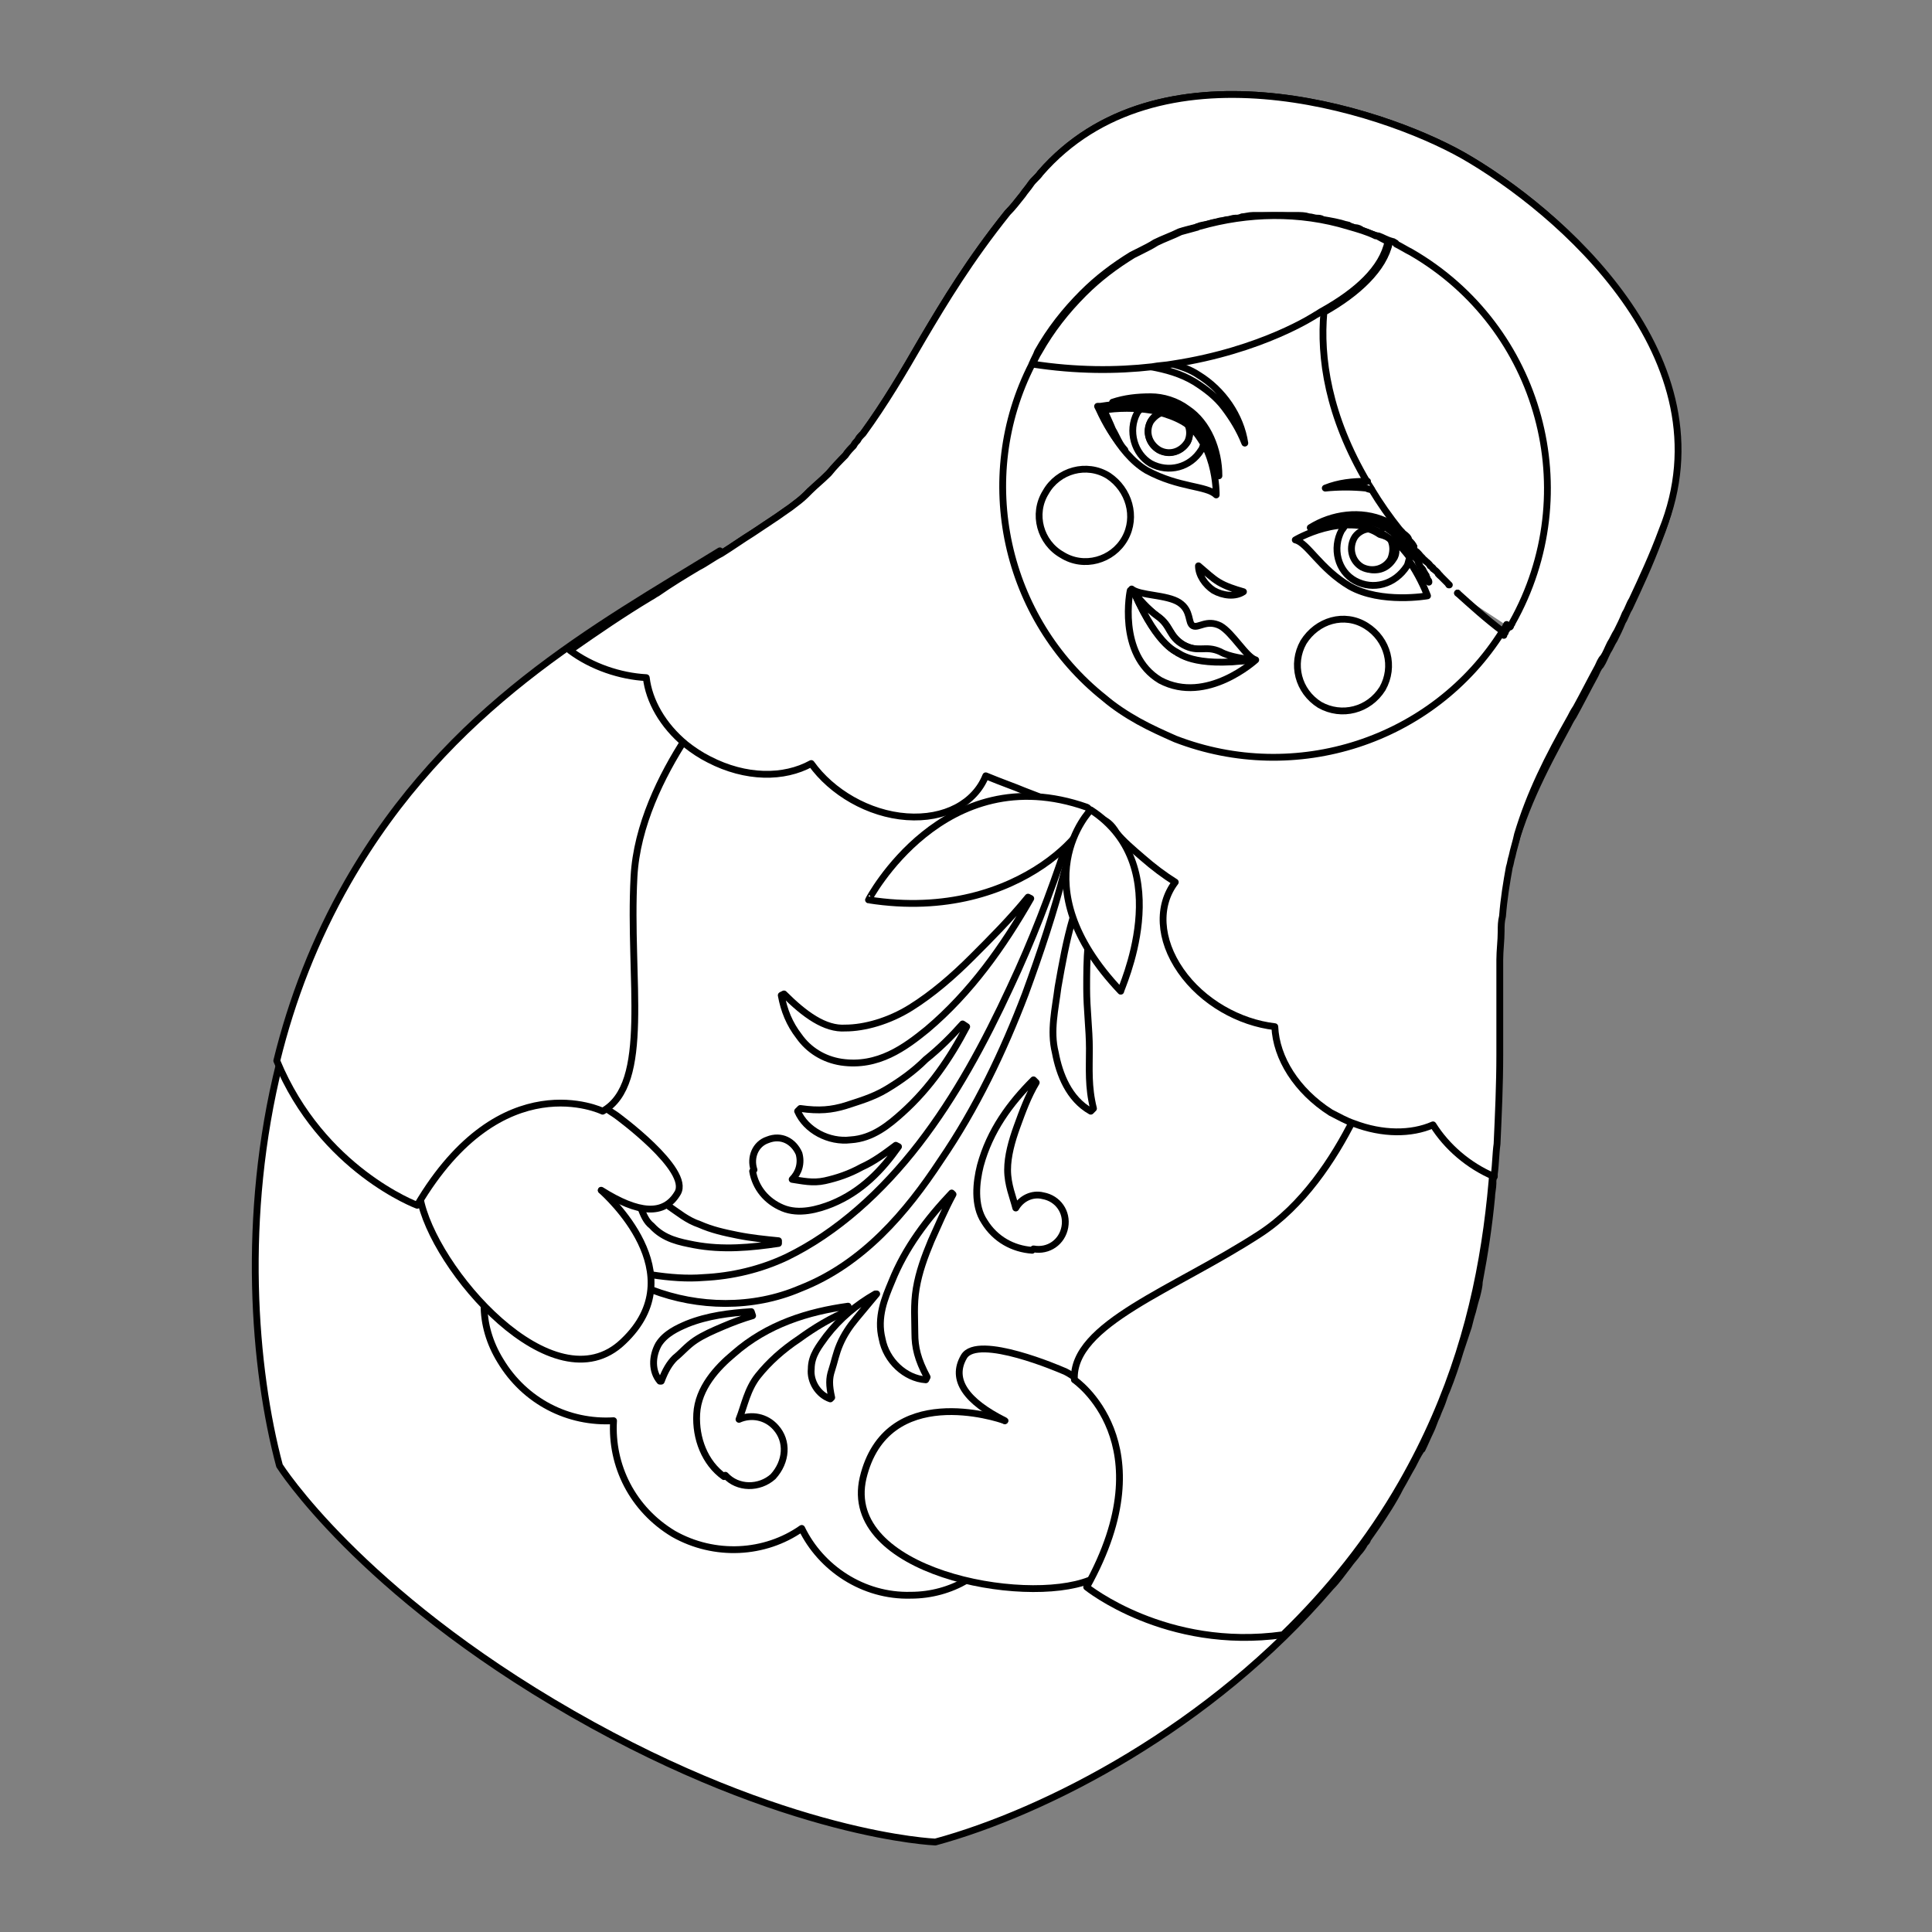 <?xml version="1.0" encoding="UTF-8"?> <!-- Generator: Adobe Illustrator 25.3.1, SVG Export Plug-In . SVG Version: 6.00 Build 0) --> <svg xmlns="http://www.w3.org/2000/svg" xmlns:xlink="http://www.w3.org/1999/xlink" x="0px" y="0px" viewBox="0 0 141.7 141.7" style="enable-background:new 0 0 141.7 141.7;" xml:space="preserve"><rect x="0" y="0" width="141.7" height="141.7" fill="#808080" stroke="none"/> <style type="text/css"> .st0{display:none;} .st1{display:inline;fill:none;stroke:#000000;stroke-width:0.5;stroke-linecap:round;stroke-linejoin:round;stroke-miterlimit:10;} .st2{display:inline;} .st3{fill:none;stroke:#000000;stroke-width:0.5;stroke-linecap:round;stroke-linejoin:round;stroke-miterlimit:10;} .st4{fill:none;stroke:#000000;stroke-width:0.5;stroke-miterlimit:10;} .st5{display:inline;fill:#00763B;} .st6{display:inline;fill:#FCBF0B;} .st7{display:inline;fill:none;stroke:#000000;stroke-width:0.5;stroke-miterlimit:10;} .st8{fill:#FFFFFF;stroke:#000000;stroke-width:0.5;stroke-linecap:round;stroke-linejoin:round;stroke-miterlimit:10;} </style> <g id="Слой_1" class="st0"> <polygon class="st1" points="43.9,110.7 17.5,113.4 9.6,32.4 36,29.7 "></polygon> <polygon class="st1" points="41.4,108.4 19.2,110.7 19,108.7 19,108.1 18.6,104 18.5,103.4 17.7,94.6 17.6,94.1 17.2,89.9 17.2,89.4 16.8,85.2 16.7,84.7 15.9,75.9 15.8,75.3 15.4,71.2 15.4,70.6 15,66.3 14.9,65.8 14.5,61.8 14.5,61.2 14.1,57.1 14,56.5 13.6,52.4 13.6,51.9 12.7,42.9 12.6,42.4 12.2,38.2 12.2,37.7 11.9,35.1 34.1,32.8 "></polygon> <g class="st2"> <polygon points="20.7,37.4 12.2,38.2 12.2,37.7 20.7,36.8 "></polygon> </g> <g class="st2"> <polygon points="21.2,42.1 12.7,42.9 12.6,42.4 21.1,41.5 "></polygon> </g> <g class="st2"> <polygon points="13.2,47.6 13.1,47 34.3,44.7 34.4,45.3 "></polygon> </g> <g class="st2"> <polygon points="22.2,51.5 13.6,52.4 13.6,51.9 22.2,51 "></polygon> </g> <g class="st2"> <polygon points="22.7,56.2 14.1,57.1 14,56.5 22.6,55.7 "></polygon> </g> <g class="st2"> <polygon points="23.2,60.9 14.5,61.8 14.5,61.2 23.1,60.4 "></polygon> </g> <g class="st2"> <polygon points="22.5,65.5 15,66.3 14.9,65.8 22.5,65 "></polygon> </g> <g class="st2"> <polygon points="24.1,70.3 15.4,71.2 15.4,70.6 24.1,69.7 "></polygon> </g> <g class="st2"> <polygon points="24.6,75 15.9,75.9 15.8,75.3 24.5,74.4 "></polygon> </g> <g class="st2"> <polygon points="16.2,80.4 16.2,79.8 37.4,77.5 37.4,78.1 "></polygon> </g> <g class="st2"> <polygon points="25.5,84.4 16.8,85.2 16.7,84.7 25.5,83.8 "></polygon> </g> <g class="st2"> <polygon points="26,89 17.2,89.9 17.2,89.4 26,88.5 "></polygon> </g> <g class="st2"> <polygon points="26.5,93.7 17.7,94.6 17.6,94.1 26.4,93.2 "></polygon> </g> <g class="st2"> <polygon points="18.4,99.2 18.3,98.6 39.6,96.4 39.7,97 "></polygon> </g> <g class="st2"> <polygon points="27.4,103.1 18.6,104 18.5,103.4 27.4,102.6 "></polygon> </g> <g class="st2"> <polygon points="27.9,107.8 19,108.7 19,108.1 27.9,107.2 "></polygon> </g> <g class="st2"> <rect x="20.6" y="35" transform="matrix(0.995 -0.1 0.1 0.995 -3.513 2.925)" class="st3" width="13.5" height="2.7"></rect> <rect x="21.1" y="39.7" transform="matrix(0.995 -0.101 0.101 0.995 -3.992 3.006)" class="st3" width="13.5" height="2.7"></rect> <rect x="22" y="49.1" transform="matrix(0.995 -0.101 0.101 0.995 -4.922 3.142)" class="st3" width="13.5" height="2.7"></rect> <rect x="22.5" y="53.8" transform="matrix(0.995 -0.101 0.101 0.995 -5.413 3.229)" class="st3" width="13.5" height="2.7"></rect> <rect x="23" y="58.5" transform="matrix(0.995 -0.101 0.101 0.995 -5.859 3.285)" class="st3" width="13.5" height="2.7"></rect> <rect x="23.9" y="67.9" transform="matrix(0.995 -0.101 0.101 0.995 -6.817 3.439)" class="st3" width="13.5" height="2.7"></rect> <rect x="24.4" y="72.5" transform="matrix(0.995 -0.101 0.101 0.995 -7.292 3.514)" class="st3" width="13.5" height="2.7"></rect> <rect x="25.3" y="81.9" transform="matrix(0.995 -0.101 0.101 0.995 -8.215 3.648)" class="st3" width="13.5" height="2.7"></rect> <rect x="25.8" y="86.6" transform="matrix(0.995 -0.101 0.101 0.995 -8.692 3.723)" class="st3" width="13.5" height="2.7"></rect> <rect x="26.3" y="91.3" transform="matrix(0.995 -0.101 0.101 0.995 -9.167 3.797)" class="st3" width="13.5" height="2.7"></rect> <rect x="27.2" y="100.7" transform="matrix(0.995 -0.101 0.101 0.995 -10.078 3.927)" class="st3" width="13.5" height="2.7"></rect> <polygon class="st3" points="41.3,107.4 27.9,108.7 27.6,106 41,104.7 "></polygon> </g> <g class="st2"> <rect x="76.3" y="68.3" transform="matrix(0.271 -0.963 0.963 0.271 7.209 167.249)" class="st4" width="75.5" height="21"></rect> <g> <g> <path class="st4" d="M116.6,45.8c-0.2,0.5-0.7,0.9-1.2,0.7c-0.5-0.2-0.8-0.7-0.7-1.2c0.1-0.5,0.7-0.8,1.2-0.7 C116.4,44.7,116.7,45.3,116.6,45.8z"></path> <path class="st4" d="M115.3,50.3c-0.2,0.5-0.7,0.8-1.2,0.7c-0.5-0.2-0.9-0.7-0.7-1.2c0.1-0.5,0.7-0.8,1.2-0.7 C115.1,49.2,115.4,49.8,115.3,50.3z"></path> <path class="st4" d="M114,54.9c-0.2,0.5-0.7,0.8-1.2,0.7c-0.5-0.2-0.9-0.7-0.7-1.2c0.2-0.5,0.7-0.8,1.2-0.7 C113.8,53.8,114.2,54.3,114,54.9z"></path> <path class="st4" d="M112.7,59.4c-0.2,0.5-0.7,0.8-1.2,0.7c-0.5-0.2-0.9-0.7-0.7-1.2c0.1-0.5,0.7-0.9,1.2-0.7 C112.6,58.3,112.9,58.9,112.7,59.4z"></path> <path class="st4" d="M111.4,63.9c-0.2,0.5-0.7,0.8-1.2,0.7c-0.5-0.1-0.9-0.7-0.7-1.2c0.2-0.5,0.7-0.8,1.2-0.7 C111.3,62.8,111.6,63.4,111.4,63.9z"></path> <path class="st4" d="M110.2,68.5c-0.2,0.5-0.7,0.8-1.3,0.7c-0.5-0.2-0.9-0.7-0.7-1.2c0.2-0.5,0.7-0.9,1.3-0.7 C110,67.4,110.3,67.9,110.2,68.5z"></path> <path class="st4" d="M108.9,73c-0.1,0.5-0.7,0.8-1.2,0.7c-0.5-0.1-0.8-0.7-0.7-1.2c0.2-0.5,0.7-0.8,1.3-0.7 C108.7,71.9,109,72.5,108.9,73z"></path> <path class="st4" d="M107.6,77.6c-0.1,0.5-0.7,0.8-1.2,0.7c-0.5-0.2-0.8-0.7-0.7-1.2c0.1-0.5,0.7-0.9,1.2-0.7 C107.4,76.5,107.8,77,107.6,77.6z"></path> <path class="st4" d="M106.3,82.1c-0.1,0.5-0.7,0.8-1.2,0.7c-0.5-0.2-0.8-0.7-0.7-1.2c0.2-0.5,0.7-0.9,1.2-0.7 C106.2,81,106.5,81.6,106.3,82.1z"></path> <path class="st4" d="M105,86.6c-0.2,0.5-0.7,0.8-1.2,0.7c-0.5-0.2-0.8-0.7-0.7-1.2c0.1-0.5,0.7-0.8,1.2-0.7 C104.9,85.5,105.2,86.1,105,86.6z"></path> <path class="st4" d="M103.8,91.2c-0.2,0.5-0.7,0.9-1.2,0.7c-0.5-0.2-0.9-0.7-0.7-1.3c0.1-0.5,0.7-0.8,1.2-0.7 C103.6,90.1,103.9,90.6,103.8,91.2z"></path> <path class="st4" d="M102.5,95.7c-0.2,0.5-0.7,0.8-1.2,0.7c-0.5-0.1-0.8-0.7-0.7-1.2c0.1-0.5,0.7-0.8,1.2-0.7 C102.3,94.6,102.6,95.2,102.5,95.7z"></path> <path class="st4" d="M101.2,100.2c-0.2,0.5-0.7,0.8-1.2,0.7c-0.5-0.2-0.9-0.7-0.7-1.3c0.1-0.5,0.7-0.8,1.2-0.7 C101,99.1,101.4,99.7,101.2,100.2z"></path> <path class="st4" d="M99.9,104.8c-0.2,0.5-0.7,0.8-1.2,0.7c-0.5-0.2-0.9-0.7-0.7-1.2c0.2-0.5,0.7-0.8,1.2-0.7 C99.8,103.7,100.1,104.2,99.9,104.8z"></path> <path class="st4" d="M98.7,109.3c-0.1,0.5-0.7,0.9-1.2,0.7c-0.5-0.2-0.8-0.7-0.7-1.2c0.2-0.5,0.7-0.8,1.2-0.7 C98.5,108.2,98.8,108.8,98.7,109.3z"></path> </g> <g> <path class="st4" d="M120.8,49.1c-0.2,0.5-0.7,0.8-1.2,0.7c-0.5-0.2-0.8-0.7-0.7-1.2c0.1-0.5,0.7-0.8,1.2-0.7 C120.7,48,121,48.6,120.8,49.1z"></path> <path class="st4" d="M119.6,53.6c-0.1,0.5-0.7,0.8-1.2,0.7c-0.5-0.1-0.9-0.7-0.7-1.2c0.2-0.5,0.7-0.8,1.2-0.7 C119.4,52.5,119.7,53.1,119.6,53.6z"></path> <path class="st4" d="M118.3,58.2c-0.2,0.5-0.7,0.9-1.2,0.7c-0.5-0.1-0.8-0.7-0.7-1.2c0.2-0.5,0.7-0.8,1.2-0.7 C118.1,57.1,118.4,57.6,118.3,58.2z"></path> <path class="st4" d="M117,62.7c-0.2,0.5-0.7,0.8-1.2,0.7c-0.5-0.2-0.8-0.7-0.7-1.2c0.1-0.5,0.7-0.8,1.2-0.7 C116.9,61.6,117.2,62.2,117,62.7z"></path> <path class="st4" d="M115.7,67.3c-0.1,0.5-0.7,0.9-1.2,0.7c-0.5-0.2-0.9-0.7-0.7-1.2c0.2-0.5,0.7-0.8,1.2-0.7 C115.6,66.2,115.9,66.7,115.7,67.3z"></path> <path class="st4" d="M114.5,71.8c-0.2,0.5-0.7,0.9-1.3,0.7c-0.5-0.1-0.8-0.7-0.7-1.2c0.2-0.5,0.7-0.9,1.2-0.7 C114.3,70.7,114.6,71.3,114.5,71.8z"></path> <path class="st4" d="M113.2,76.3c-0.2,0.5-0.7,0.8-1.2,0.7c-0.5-0.2-0.9-0.7-0.7-1.2c0.2-0.5,0.7-0.8,1.2-0.7 C113,75.2,113.3,75.8,113.2,76.3z"></path> <path class="st4" d="M111.9,80.9c-0.2,0.5-0.7,0.9-1.2,0.7c-0.5-0.2-0.9-0.7-0.7-1.2c0.1-0.5,0.7-0.9,1.2-0.7 C111.7,79.8,112,80.3,111.9,80.9z"></path> <path class="st4" d="M110.6,85.4c-0.2,0.5-0.7,0.9-1.2,0.7c-0.5-0.1-0.8-0.7-0.7-1.2c0.2-0.5,0.7-0.8,1.2-0.7 C110.5,84.3,110.8,84.9,110.6,85.4z"></path> <path class="st4" d="M109.3,89.9c-0.1,0.5-0.7,0.9-1.2,0.7c-0.5-0.2-0.8-0.7-0.7-1.2c0.2-0.5,0.7-0.8,1.2-0.7 C109.2,88.8,109.5,89.4,109.3,89.9z"></path> <path class="st4" d="M108.1,94.5c-0.2,0.5-0.7,0.9-1.2,0.7c-0.5-0.2-0.9-0.7-0.7-1.2c0.1-0.5,0.7-0.8,1.2-0.7 C107.9,93.4,108.2,93.9,108.1,94.5z"></path> <path class="st4" d="M106.8,99c-0.2,0.5-0.7,0.8-1.2,0.7c-0.5-0.1-0.8-0.7-0.7-1.2c0.2-0.5,0.7-0.8,1.2-0.7 C106.6,97.9,106.9,98.5,106.8,99z"></path> <path class="st4" d="M105.5,103.5c-0.2,0.5-0.7,0.9-1.2,0.7c-0.5-0.2-0.8-0.7-0.7-1.2c0.2-0.5,0.7-0.9,1.3-0.7 C105.3,102.4,105.7,103,105.5,103.5z"></path> <path class="st4" d="M104.2,108.1c-0.1,0.5-0.7,0.9-1.2,0.7c-0.5-0.2-0.8-0.7-0.7-1.2c0.2-0.5,0.7-0.8,1.2-0.7 C104.1,107,104.4,107.5,104.2,108.1z"></path> <path class="st4" d="M102.9,112.6c-0.1,0.5-0.7,0.8-1.2,0.7c-0.5-0.2-0.9-0.7-0.7-1.2c0.2-0.5,0.7-0.9,1.2-0.7 C102.8,111.5,103.1,112.1,102.9,112.6z"></path> </g> <g> <path class="st4" d="M128.6,51.3c-0.2,0.5,0.2,1.1,0.7,1.2c0.5,0.2,1.1-0.2,1.2-0.7c0.2-0.5-0.2-1.1-0.7-1.2 C129.3,50.4,128.7,50.8,128.6,51.3z"></path> <path class="st4" d="M127.3,55.8c-0.1,0.5,0.2,1.1,0.7,1.2c0.5,0.2,1.1-0.2,1.2-0.7c0.2-0.5-0.2-1.1-0.7-1.2 C128,55,127.5,55.3,127.3,55.8z"></path> <path class="st4" d="M126,60.4c-0.2,0.5,0.2,1.1,0.7,1.2c0.5,0.2,1.1-0.2,1.2-0.7c0.2-0.5-0.2-1.1-0.7-1.2 C126.7,59.5,126.2,59.8,126,60.4z"></path> <path class="st4" d="M124.7,64.9c-0.2,0.5,0.2,1.1,0.7,1.2c0.5,0.1,1.1-0.2,1.2-0.7c0.1-0.5-0.2-1.1-0.7-1.2 C125.5,64.1,124.9,64.4,124.7,64.9z"></path> <path class="st4" d="M123.5,69.4c-0.1,0.5,0.2,1.1,0.7,1.2c0.5,0.2,1.1-0.2,1.2-0.7c0.2-0.5-0.2-1.1-0.7-1.2 C124.2,68.6,123.6,68.9,123.5,69.4z"></path> <path class="st4" d="M122.2,74c-0.2,0.5,0.2,1.1,0.7,1.2c0.5,0.1,1.1-0.2,1.2-0.7c0.2-0.5-0.2-1.1-0.7-1.2 C122.9,73.1,122.3,73.4,122.2,74z"></path> <path class="st4" d="M120.9,78.5c-0.1,0.5,0.2,1.1,0.7,1.3c0.5,0.2,1.1-0.2,1.2-0.7c0.2-0.5-0.2-1.1-0.7-1.2 C121.6,77.7,121.1,78,120.9,78.5z"></path> <path class="st4" d="M119.6,83c-0.2,0.5,0.2,1.1,0.7,1.2c0.5,0.2,1.1-0.2,1.2-0.7c0.2-0.5-0.2-1.1-0.7-1.2 C120.3,82.2,119.8,82.5,119.6,83z"></path> <path class="st4" d="M118.4,87.6c-0.2,0.5,0.2,1.1,0.7,1.2c0.5,0.2,1.1-0.2,1.2-0.7c0.1-0.5-0.2-1.1-0.7-1.2 C119.1,86.7,118.5,87,118.4,87.6z"></path> <path class="st4" d="M117.1,92.1c-0.2,0.5,0.2,1.1,0.7,1.2c0.5,0.2,1.1-0.2,1.3-0.7c0.2-0.5-0.2-1.1-0.7-1.2 C117.8,91.3,117.2,91.6,117.1,92.1z"></path> <path class="st4" d="M115.8,96.7c-0.2,0.5,0.2,1.1,0.7,1.2c0.5,0.2,1.1-0.2,1.2-0.7c0.2-0.5-0.2-1.1-0.7-1.2 C116.5,95.8,115.9,96.1,115.8,96.7z"></path> <path class="st4" d="M114.5,101.2c-0.2,0.5,0.2,1.1,0.7,1.2c0.5,0.2,1.1-0.2,1.2-0.7c0.1-0.5-0.2-1.1-0.7-1.2 C115.2,100.3,114.7,100.7,114.5,101.2z"></path> <path class="st4" d="M113.2,105.7c-0.2,0.5,0.2,1.1,0.7,1.2c0.5,0.2,1.1-0.2,1.2-0.7c0.1-0.5-0.2-1.1-0.7-1.2 C113.9,104.9,113.4,105.2,113.2,105.7z"></path> <path class="st4" d="M112,110.3c-0.2,0.5,0.2,1.1,0.7,1.2c0.5,0.2,1.1-0.2,1.2-0.7c0.2-0.5-0.2-1.1-0.7-1.2 C112.7,109.4,112.1,109.7,112,110.3z"></path> <path class="st4" d="M110.7,114.8c-0.2,0.5,0.2,1.1,0.7,1.2c0.5,0.2,1.1-0.2,1.3-0.7c0.1-0.5-0.2-1.1-0.7-1.2 C111.4,113.9,110.8,114.3,110.7,114.8z"></path> </g> <g> <path class="st4" d="M126.4,47.9c-0.2,0.5-0.7,0.9-1.2,0.7c-0.5-0.2-0.9-0.7-0.7-1.2c0.2-0.5,0.7-0.8,1.2-0.7 C126.3,46.8,126.6,47.3,126.4,47.9z"></path> <path class="st4" d="M125.1,52.4c-0.2,0.5-0.7,0.9-1.3,0.7c-0.5-0.1-0.9-0.7-0.7-1.2c0.1-0.5,0.7-0.9,1.2-0.7 C125,51.3,125.3,51.9,125.1,52.4z"></path> <path class="st4" d="M123.9,57c-0.1,0.5-0.7,0.9-1.2,0.7c-0.5-0.2-0.8-0.7-0.7-1.2c0.2-0.5,0.7-0.9,1.3-0.7 C123.7,55.9,124,56.4,123.9,57z"></path> <path class="st4" d="M122.6,61.5c-0.2,0.5-0.7,0.8-1.2,0.7c-0.5-0.2-0.8-0.7-0.7-1.2c0.2-0.5,0.7-0.8,1.2-0.7 C122.4,60.4,122.7,61,122.6,61.5z"></path> <path class="st4" d="M121.3,66c-0.2,0.5-0.7,0.9-1.3,0.7c-0.5-0.2-0.9-0.7-0.7-1.2c0.2-0.5,0.7-0.9,1.2-0.7 C121.1,64.9,121.5,65.5,121.3,66z"></path> <path class="st4" d="M120,70.6c-0.1,0.5-0.7,0.9-1.2,0.7c-0.5-0.1-0.8-0.7-0.7-1.2c0.1-0.5,0.7-0.8,1.2-0.7 C119.9,69.5,120.2,70,120,70.6z"></path> <path class="st4" d="M118.7,75.1c-0.1,0.5-0.7,0.8-1.2,0.7c-0.5-0.2-0.8-0.7-0.7-1.2c0.2-0.5,0.7-0.8,1.3-0.7 C118.6,74,118.9,74.6,118.7,75.1z"></path> <path class="st4" d="M117.5,79.6c-0.2,0.5-0.7,0.8-1.2,0.7c-0.5-0.2-0.9-0.7-0.7-1.2c0.2-0.5,0.7-0.8,1.2-0.7 C117.3,78.5,117.6,79.1,117.5,79.6z"></path> <path class="st4" d="M116.2,84.2c-0.2,0.5-0.7,0.9-1.2,0.7c-0.5-0.2-0.8-0.7-0.7-1.2c0.2-0.5,0.7-0.9,1.2-0.7 C116,83.1,116.3,83.6,116.2,84.2z"></path> <path class="st4" d="M114.9,88.7c-0.2,0.5-0.7,0.8-1.3,0.7c-0.5-0.1-0.9-0.7-0.7-1.2c0.2-0.5,0.7-0.8,1.2-0.7 C114.7,87.6,115.1,88.2,114.9,88.7z"></path> <path class="st4" d="M113.6,93.2c-0.1,0.5-0.7,0.8-1.2,0.7c-0.5-0.1-0.8-0.7-0.7-1.2c0.2-0.5,0.7-0.9,1.2-0.7 C113.5,92.1,113.8,92.7,113.6,93.2z"></path> <path class="st4" d="M112.4,97.8c-0.1,0.5-0.7,0.9-1.2,0.7c-0.5-0.2-0.9-0.7-0.7-1.2c0.2-0.5,0.7-0.8,1.3-0.7 C112.2,96.7,112.5,97.2,112.4,97.8z"></path> <path class="st4" d="M111.1,102.3c-0.2,0.5-0.7,0.8-1.3,0.7c-0.5-0.2-0.8-0.7-0.7-1.2c0.1-0.5,0.7-0.8,1.2-0.7 C110.9,101.2,111.2,101.8,111.1,102.3z"></path> <path class="st4" d="M109.8,106.8c-0.2,0.5-0.7,0.8-1.2,0.7c-0.5-0.2-0.9-0.7-0.7-1.2c0.1-0.5,0.7-0.8,1.2-0.7 C109.6,105.8,109.9,106.3,109.8,106.8z"></path> <path class="st4" d="M108.5,111.4c-0.1,0.5-0.7,0.8-1.2,0.7c-0.5-0.2-0.9-0.7-0.7-1.3c0.2-0.5,0.7-0.8,1.2-0.7 C108.4,110.3,108.7,110.8,108.5,111.4z"></path> </g> </g> </g> <g class="st2"> <path class="st3" d="M49.3,106.1c-1.8,1.4-3.7,3.2-5.4,4.6c-2.7-27.1-5.4-54.4-8.1-81.1c2.7-1.6,5.4-3.2,8.1-4.8 C45.7,51.8,47.5,78.9,49.3,106.1z"></path> <path class="st3" d="M53.9,110.3c-1.5-1.4-3.1-2.8-4.6-4.1c-1.8-27.2-3.6-54.3-5.5-81.3c2.5,1.2,4.9,2.4,7.4,3.7 C52.1,55.8,53,83,53.9,110.3z"></path> <path class="st3" d="M59.2,106.3c-1.8,1.3-3.5,2.6-5.3,3.9C53,83,52.1,55.8,51.2,28.6c2.7-1.4,5.4-2.8,8.1-4.2 C59.2,51.7,59.2,79,59.2,106.3z"></path> <path class="st3" d="M63.8,110.7c-1.5-1.5-3.1-2.9-4.6-4.4c0-27.3,0-54.6,0.1-81.9c2.5,1.4,4.9,2.8,7.4,4.3 C65.7,56.1,64.7,83.4,63.8,110.7z"></path> <path class="st3" d="M67.7,106.9c-1.3,1.3-2.6,2.5-3.9,3.8c0.9-27.3,1.9-54.6,2.8-81.9c2.7-1.2,5.4-2.4,8-3.6 C72.3,52.4,70,79.6,67.7,106.9z"></path> <path class="st3" d="M70.9,111.3c-1.1-1.5-2.1-3-3.2-4.4c2.3-27.2,4.6-54.5,7-81.7c2.4,1.6,4.9,3.2,7.3,4.9 C78.3,57.1,74.6,84.2,70.9,111.3z"></path> <path class="st3" d="M76.2,107.8c-1.8,1.2-3.5,2.3-5.3,3.5c3.7-27.1,7.4-54.2,11.1-81.2c2.7-1.1,5.3-2.1,8-3 C85.3,53.9,80.8,80.8,76.2,107.8z"></path> <path class="st3" d="M80.7,112.6c-1.5-1.6-3-3.2-4.5-4.8c4.6-26.9,9.2-53.8,13.8-80.7c2.4,1.8,4.8,3.6,7.2,5.5 C91.7,59.1,86.2,85.8,80.7,112.6z"></path> <path class="st3" d="M85.9,109.3c-1.7,1.1-3.5,2.2-5.2,3.3c5.5-26.7,11-53.4,16.5-80c2.6-0.9,5.3-1.7,7.9-2.4 C98.7,56.4,92.3,82.8,85.9,109.3z"></path> <path class="st3" d="M90.5,114.3c-1.5-1.7-3-3.4-4.5-5c6.4-26.5,12.8-52.9,19.1-79.2c2.4,2,4.8,4,7.1,6 C105,62,97.7,88.1,90.5,114.3z"></path> </g> <ellipse class="st5" cx="-56.9" cy="25.4" rx="9.9" ry="12.6"></ellipse> <ellipse class="st6" cx="-53.7" cy="68.4" rx="10.7" ry="11.7"></ellipse> <rect x="73.5" y="65.6" transform="matrix(0.271 -0.963 0.963 0.271 7.188 167.227)" class="st7" width="81" height="26.5"></rect> </g> <g id="Слой_2"> <g> <path class="st8" d="M107.3,11.4c-6.2-3.5-22.4-8.6-31,1.3c-0.2,0.3-0.5,0.5-0.7,0.8c-0.2,0.3-0.4,0.5-0.6,0.8 c-0.4,0.5-0.7,0.9-1.1,1.3c-2.8,3.5-4.6,6.5-6.2,9.2c-1.5,2.6-2.8,4.8-4.4,7c0,0-0.1,0.1-0.1,0.1c-0.1,0.1-0.2,0.2-0.3,0.4 c-0.1,0.1-0.2,0.2-0.3,0.4c-0.2,0.2-0.4,0.4-0.6,0.7c-0.4,0.4-0.8,0.9-1.2,1.3c0,0,0,0-0.1,0.1c-0.4,0.4-0.8,0.8-1.3,1.2 c-0.1,0.1-0.2,0.2-0.3,0.3c-0.3,0.3-0.7,0.6-1.1,0.9c-0.3,0.2-0.7,0.5-1,0.7c-0.6,0.4-1.2,0.8-1.8,1.2c-0.8,0.5-1.5,1-2.3,1.5 c-0.6,0.3-1.1,0.7-1.7,1c-1,0.6-2,1.2-3,1.9c-0.2,0.1-0.3,0.2-0.5,0.3c-7.8,4.8-16,10.6-22,21c-2.4,4.2-4.1,8.7-5.2,13.2 c-2.8,11.2-1.9,22.4,0,29.5c0,0,5.8,9.2,21.5,18.2c15.7,9,26.6,9.4,26.6,9.4c8.1-2.2,20.2-8.4,29-18.7c0.5-0.5,0.9-1.1,1.3-1.6 c0.2-0.3,0.5-0.6,0.7-0.9c0.2-0.2,0.4-0.5,0.5-0.7c0.1-0.1,0.2-0.2,0.2-0.3c0.2-0.3,0.5-0.7,0.7-1c0.6-0.9,1.2-1.8,1.7-2.8 c0.3-0.5,0.6-1.1,0.9-1.6c0.2-0.4,0.4-0.8,0.6-1.1c0-0.1,0-0.1,0.1-0.1c0.2-0.4,0.4-0.9,0.6-1.3c0,0,0,0,0,0 c0.2-0.4,0.3-0.8,0.5-1.2c0.1-0.3,0.3-0.7,0.4-1c0.1-0.3,0.2-0.6,0.3-0.8c0.4-1,0.7-1.9,1-2.9c0.1-0.3,0.2-0.6,0.3-0.9 c0.1-0.3,0.2-0.6,0.3-0.9c0.1-0.4,0.2-0.8,0.3-1.1c0.1-0.4,0.2-0.8,0.3-1.1v0c0.1-0.4,0.2-0.8,0.2-1.1c0.4-2.1,0.7-4.1,0.9-6.2 c0-0.3,0.1-0.7,0.1-1c0-0.1,0-0.2,0-0.2c0.1-0.6,0.1-1.3,0.1-1.9c0-0.2,0-0.5,0-0.7c0.1-2.1,0.2-4.1,0.2-6c0-0.5,0-0.9,0-1.4 c0-0.2,0-0.4,0-0.6c0-0.2,0-0.5,0-0.7c0-0.6,0-1.1,0-1.7c0-0.1,0-0.2,0-0.3c0-0.4,0-0.8,0-1.1c0-0.4,0-0.8,0-1.2 c0-0.7,0.1-1.4,0.1-2.1c0-0.4,0.1-0.7,0.1-1.1c0.1-1.3,0.3-2.5,0.5-3.6c0.1-0.3,0.1-0.6,0.2-0.8c0.9-3.8,2.4-6.7,4.3-10.2 c0.1-0.2,0.2-0.4,0.4-0.7c0.5-0.9,1-1.9,1.6-3c0.1-0.2,0.2-0.5,0.4-0.7c0.2-0.3,0.3-0.6,0.5-1c0.2-0.3,0.3-0.6,0.5-0.9 c0.2-0.4,0.4-0.8,0.6-1.3c0.2-0.3,0.3-0.7,0.5-1c0.7-1.5,1.5-3.2,2.2-5.1C127,26.3,114.3,15.4,107.3,11.4z M106.2,42.8 c-0.2-0.2-0.4-0.4-0.6-0.6 M106.9,43.5c-0.2-0.2-0.4-0.4-0.6-0.6 M102.7,38.9c-0.8-1-1.5-2-2.1-3c-0.1-0.2-0.2-0.3-0.3-0.5 c-2.9-4.9-3.5-9.2-3.2-12.5c2.5-1.4,4.4-3.2,4.8-5.1c0.1,0,0.2,0.1,0.2,0.1c0,0,0.1,0,0.1,0.1c0.4,0.2,0.7,0.4,1.1,0.6 c9.5,5.5,12.8,17.6,7.4,27.2c0,0.1-0.1,0.1-0.1,0.2c0,0,0,0.1-0.1,0.1c0,0,0,0,0,0.1c-0.1,0.1-0.1,0.2-0.1,0.2s-0.1,0.1-0.1,0.2 c-1.2-1-2.3-1.9-3.3-2.8 M102.8,39C102.8,39,102.8,39,102.8,39c0.1,0.1,0.1,0.1,0.1,0.1c0.1,0.1,0.3,0.2,0.4,0.4 M103.7,40.1 c-0.1-0.2-0.2-0.3-0.3-0.4 M104.3,40.9c-0.2-0.2-0.3-0.4-0.5-0.5 M104.9,41.5c-0.1-0.2-0.3-0.3-0.4-0.4 M105.5,42.1 c-0.1-0.2-0.3-0.3-0.4-0.4"></path> <path class="st8" d="M35.5,95.7c0,1.4,0.4,2.8,1.2,4.1c1.8,3,5,4.6,8.3,4.4c-0.2,3.3,1.4,6.5,4.4,8.3c3,1.7,6.7,1.5,9.4-0.4 c1.4,2.9,4.5,5,8,4.9c1.5,0,2.9-0.4,4.1-1.1h0"></path> <path class="st8" d="M86.2,54.3c1.5,1.8,2.2,4,2,6.3c3.3-0.2,6.5,1.3,8.3,4.4c1.8,3,1.5,6.7-0.3,9.4c2,1,3.6,2.6,4.4,4.7"></path> <path class="st8" d="M52.3,51.3c2.2-0.3,4.5,0.2,6.3,1.4c1.4-3,4.4-5,7.9-5c3.5,0,6.5,2,8,4.9c1.9-1.3,4.2-1.8,6.5-1.4"></path> <g> <path class="st8" d="M47.8,94.6c3.4,1.3,7.4,1.4,10.9-0.1c4.6-1.8,7.8-5.6,10.3-9.4c2.6-3.8,4.6-8,6.2-12.2c1.1-3,2.1-6,2.9-9.1 c0.2-0.8,0.4-1.6,0.6-2.4c0-0.1,0-0.2,0.1-0.3v0"></path> <path class="st8" d="M47.8,93.5c1.3,0.2,2.6,0.3,3.8,0.2c2.1-0.1,4.2-0.6,6.1-1.5c3.7-1.8,7-4.8,9.7-8.3 c2.7-3.5,4.8-7.4,6.7-11.5c1.6-3.4,2.9-6.8,4.1-10.4"></path> <path class="st8" d="M75.6,65.9c-2,3.5-4.4,6.9-7.6,9.6c-1.6,1.3-3.6,2.8-6.3,2.4c-1.3-0.2-2.4-0.9-3.1-1.9 c-0.7-0.9-1.1-1.9-1.3-3l0.2-0.1c1.5,1.5,3,2.6,4.5,2.5c1.4,0,3.2-0.5,4.8-1.5c1.6-1,3.1-2.3,4.5-3.7c1.4-1.4,2.8-2.8,4.1-4.4 L75.6,65.9z"></path> <path class="st8" d="M69.9,87.6c-0.6,1.1-1.1,2.3-1.6,3.4c-0.5,1.2-0.9,2.3-1.1,3.5c-0.2,1.2-0.1,2.3-0.1,3.3 c0,1,0.2,1.9,0.9,3.2l-0.1,0.2c-1.5-0.1-2.9-1.4-3.2-3c-0.4-1.6,0.2-3,0.7-4.2c1-2.5,2.6-4.6,4.4-6.5L69.9,87.6z"></path> <path class="st8" d="M55.2,96.5c-0.7,0.2-1.5,0.5-2.2,0.8c-0.7,0.3-1.4,0.6-2,1c-0.6,0.4-1,0.9-1.5,1.3c-0.4,0.4-0.7,0.9-1,1.7 l-0.1,0c-0.6-0.7-0.6-1.8-0.1-2.7c0.5-0.8,1.4-1.2,2.1-1.5c1.5-0.6,3.1-0.8,4.7-0.9L55.2,96.5z"></path> <path class="st8" d="M64.3,94.9c-0.5,0.6-1,1.2-1.5,1.8c-0.5,0.6-0.9,1.2-1.2,1.9c-0.3,0.7-0.4,1.3-0.6,1.9c-0.2,0.6-0.2,1.1,0,2 l-0.1,0.1c-0.9-0.3-1.5-1.3-1.4-2.2c0-1,0.6-1.7,1.1-2.4c1-1.3,2.2-2.3,3.6-3.1L64.3,94.9z"></path> <path class="st8" d="M47,88.6C47,88.6,47,88.6,47,88.6c0.2,0.5,0.4,1,0.8,1.3c0.9,1,2.1,1.2,3.1,1.4c2.1,0.4,4.2,0.2,6.2-0.1 l0-0.2c-1-0.1-2-0.2-3-0.4c-1-0.2-1.9-0.4-2.8-0.8c-0.9-0.3-1.6-0.9-2.2-1.3c0,0-0.1-0.1-0.1-0.1"></path> <path class="st8" d="M70.9,75.3c-1.2,2.3-2.7,4.5-4.7,6.3c-1,0.9-2.2,1.9-3.8,2c-1.6,0.2-3.3-0.7-3.9-2.1l0.2-0.2 c1.4,0.2,2.3,0.1,3.3-0.2c0.9-0.3,2-0.6,3-1.2c1-0.6,2-1.3,2.9-2.2c1-0.8,1.9-1.7,2.7-2.6L70.9,75.3z"></path> <path class="st8" d="M78.7,67.3c-0.5,1.7-0.8,3.4-1.1,5.1c-0.2,1.6-0.6,3.2-0.2,4.8c0.3,1.6,1,3.4,2.6,4.3l0.2-0.2 c-0.4-1.6-0.3-2.9-0.3-4.4c0-1.4-0.2-2.9-0.2-4.4c0-1,0-2.1,0.1-3.2"></path> <path class="st8" d="M76.5,87.7c-0.8-0.2-1.6,0.2-2,0.9c0,0,0,0,0,0c-0.2-0.8-0.6-1.7-0.6-2.8c0-1,0.3-2.1,0.7-3.2 c0.4-1.1,0.8-2.2,1.4-3.2l-0.2-0.2c-1.7,1.7-3.2,3.7-3.9,6.3c-0.3,1.2-0.5,2.9,0.3,4.1c0.8,1.3,2.1,2,3.5,2.1l0.1-0.1 c1.1,0.2,2.1-0.5,2.3-1.6C78.3,88.9,77.6,87.9,76.5,87.7z"></path> <path class="st8" d="M56.9,104.7c-0.7-0.8-1.8-1-2.7-0.6c0,0,0,0,0,0c0.4-1,0.6-2.2,1.4-3.2c0.8-1,1.8-1.9,3-2.7 c1.1-0.8,2.4-1.6,3.7-2.1l-0.1-0.3c-2.9,0.4-5.9,1.3-8.4,3.5c-1.2,1-2.6,2.5-2.7,4.4c-0.1,1.8,0.6,3.6,2,4.6l0.1-0.1 c0.9,1,2.5,1,3.5,0.1C57.7,107.2,57.8,105.7,56.9,104.7z"></path> <path class="st8" d="M58.6,84.6c0.2,0.7,0,1.4-0.5,1.9c0,0,0,0,0,0c0.7,0.1,1.5,0.3,2.4,0.1c0.9-0.2,1.8-0.5,2.7-1 c0.9-0.4,1.7-1,2.5-1.6l0.2,0.1c-1.2,1.7-2.7,3.3-4.9,4.2c-1,0.4-2.4,0.8-3.6,0.3c-1.2-0.5-2-1.5-2.2-2.7l0.1-0.1 c-0.3-0.9,0.1-1.9,1-2.2C57.3,83.2,58.2,83.7,58.6,84.6z"></path> </g> <path class="st8" d="M73.7,104.2c-0.5-0.2-8.7-2.9-10.4,4.2c-1.6,6.9,11.8,9.4,16.6,7.5"></path> <path class="st8" d="M73.7,104.2C73.7,104.2,73.7,104.2,73.7,104.2c-2.8-1.4-4-3-3-4.7c1-1.7,7.2,1,7.2,1c0.3,0.1,0.6,0.3,0.9,0.5 "></path> <path class="st8" d="M44.1,87.3c0.3,0.3,6.9,6.1,1.6,11.1c-5.1,4.9-14-5.4-14.9-10.6"></path> <path class="st8" d="M44.1,87.3C44.1,87.3,44.1,87.3,44.1,87.3c2.7,1.7,4.6,1.9,5.6,0.2c1-1.7-4.5-5.7-4.5-5.7 c-0.3-0.2-0.6-0.4-0.9-0.6"></path> <path class="st8" d="M53.8,49.6c0,0-6.9,7.2-7.3,14.7c-0.4,7.5,1.3,15.2-2.3,17.2c0,0-7.4-3.6-13.6,6.9c0,0-7-2.6-10.3-10.6 c1.1-4.5,2.8-8.9,5.2-13.1c7.4-12.9,18.2-18.7,27.3-24.3C54.9,43,56,46.3,53.8,49.6z"></path> <path class="st8" d="M101.4,76.8c0,0-2.7,9.6-9,13.7c-6.3,4.1-13.8,6.6-13.6,10.7c0,0,6.8,4.6,0.9,15.2c0,0,5.8,4.7,14.4,3.5 c3.3-3.2,6.3-6.9,8.7-11.1c7.4-12.9,6.9-25.2,7.1-35.8C106.5,72.5,103,73.3,101.4,76.8z"></path> <path class="st8" d="M107.3,11.4c-6.2-3.5-22.4-8.6-31,1.3c-0.2,0.3-0.5,0.5-0.7,0.8c-0.2,0.3-0.4,0.5-0.6,0.8 c-0.4,0.5-0.7,0.9-1.1,1.3c-2.8,3.5-4.6,6.5-6.2,9.2c-1.5,2.6-2.8,4.8-4.4,7c0,0-0.1,0.1-0.1,0.1c-0.1,0.1-0.2,0.2-0.3,0.4 c-0.1,0.1-0.2,0.2-0.3,0.4c-0.2,0.2-0.4,0.4-0.6,0.7c-0.4,0.4-0.8,0.8-1.2,1.3c0,0,0,0-0.1,0.1c-0.4,0.4-0.9,0.8-1.3,1.2 c-0.1,0.1-0.2,0.2-0.3,0.3c-0.3,0.3-0.7,0.6-1.1,0.9c-0.3,0.2-0.7,0.5-1,0.7c-0.6,0.4-1.2,0.8-1.8,1.2c-0.8,0.5-1.5,1-2.3,1.5 c-0.6,0.3-1.1,0.7-1.7,1c-1,0.6-2,1.2-3,1.9c-0.2,0.1-0.3,0.2-0.5,0.3c-2,1.2-3.9,2.5-5.9,3.9c1.6,1.2,3.7,1.9,5.6,2 c0.2,1.7,1.2,3.5,2.9,4.9c0.5,0.4,1.1,0.8,1.7,1.1c2.7,1.4,5.5,1.4,7.5,0.3c1.5,2.1,4.2,3.7,7,3.9c2.8,0.2,5-1,5.8-3 c1.2,0.5,2.1,0.8,2.8,1.1c1.6,0.6,1.7,0.7,2,0.8c0.9,0.2,1.5,0,2.1,0.5c0.2,0.1,0.7,0.5,0.7,0.5l0,0c0,0,0,0,0.1,0c0,0,0,0,0,0 c0.1,0,0.2,0.1,0.3,0.1c0.2,0.1,0.5,0.2,0.6,0.2c0.2,0.1,0.6,0.3,1,1c0.5,0.6,1.2,1.2,1.9,1.8c0.8,0.7,1.6,1.3,2.4,1.8 c-1.3,1.7-1.2,4.2,0.4,6.5c1.6,2.3,4.3,3.8,6.9,4.1c0.1,2.3,1.6,4.7,4.1,6.3c0.6,0.3,1.1,0.6,1.7,0.8c2.1,0.8,4.2,0.8,5.8,0.1 c1,1.6,2.6,3,4.5,3.8c0-0.1,0-0.2,0-0.2c0.1-0.7,0.1-1.5,0.2-2.2c0.1-2.2,0.2-4.4,0.2-6.5c0-0.5,0-0.9,0-1.4c0-0.2,0-0.4,0-0.6 c0-0.2,0-0.5,0-0.7c0-0.6,0-1.1,0-1.7v-0.3c0-0.4,0-0.8,0-1.1c0-0.4,0-0.8,0-1.2c0-0.7,0.1-1.4,0.1-2.1c0-0.4,0-0.7,0.1-1.1 c0.1-1.3,0.3-2.5,0.5-3.6c0.1-0.3,0.1-0.5,0.2-0.8c0.1-0.5,0.3-1.1,0.4-1.6c0,0,0,0,0,0c0.9-3,2.2-5.6,3.9-8.6 c0.1-0.2,0.2-0.4,0.4-0.7c0.5-0.9,1-1.9,1.6-3c0.1-0.2,0.2-0.5,0.4-0.7c0.2-0.3,0.3-0.6,0.5-1c0.2-0.3,0.3-0.6,0.5-0.9 c0.2-0.4,0.4-0.8,0.6-1.3c0.2-0.3,0.3-0.7,0.5-1c0.7-1.5,1.5-3.2,2.2-5.1C127,26.3,114.3,15.4,107.3,11.4z M106.2,42.8 c-0.2-0.2-0.4-0.4-0.6-0.6 M106.9,43.5c-0.2-0.2-0.4-0.4-0.6-0.6 M102.7,38.9c-0.8-1-1.5-2-2.1-3c-0.1-0.2-0.2-0.3-0.3-0.5 c-2.9-4.9-3.5-9.2-3.2-12.5c2.5-1.4,4.4-3.2,4.8-5.1c0.1,0,0.2,0.1,0.2,0.1c0,0,0.1,0,0.1,0.1c0.4,0.2,0.7,0.4,1.1,0.6 c9.5,5.5,12.8,17.6,7.4,27.2c0,0.1-0.1,0.1-0.1,0.2c0,0,0,0.1-0.1,0.1c0,0,0,0,0,0.1c-0.1,0.1-0.1,0.2-0.1,0.2s-0.1,0.1-0.1,0.2 c-1.2-1-2.3-1.9-3.3-2.8 M102.8,39C102.8,39,102.8,39,102.8,39c0.1,0.1,0.1,0.1,0.1,0.1c0.1,0.1,0.3,0.2,0.4,0.4 M103.7,40.1 c-0.1-0.2-0.2-0.3-0.3-0.4 M104.3,40.9c-0.2-0.2-0.3-0.4-0.5-0.5 M104.9,41.5c-0.1-0.2-0.3-0.3-0.4-0.4 M105.5,42.1 c-0.1-0.2-0.3-0.3-0.4-0.4"></path> <path class="st8" d="M79.7,59.2c1.3,0.5-4.6,8.6-16,6.8C63.7,66,69.2,55.5,79.7,59.2z"></path> <path class="st8" d="M80,59.4c0,0-5.3,5.4,2.2,13.3C82.1,72.7,86.5,63.6,80,59.4z"></path> <path class="st8" d="M106.9,43.5c-0.2-0.2-0.4-0.4-0.6-0.6"></path> <path class="st8" d="M106.9,43.5c1,0.9,2.1,1.9,3.3,2.8c-5.1,8.1-15.2,11.3-24,7.9h0v0c-0.9-0.4-1.8-0.8-2.7-1.3 c-0.9-0.5-1.8-1.1-2.5-1.7c0,0,0,0,0,0c-7.3-5.8-9.6-16.1-5.3-24.5c0.1-0.3,0.3-0.6,0.4-0.9c0.9-1.6,2-3,3.3-4.3 c1.1-1.1,2.3-2,3.6-2.8c0.2-0.1,0.4-0.2,0.6-0.3c0.4-0.2,0.8-0.4,1.1-0.6c0.6-0.3,1.2-0.5,1.8-0.8c0.3-0.1,0.7-0.2,1.1-0.3 c0.1,0,0.2-0.1,0.3-0.1c0.2-0.1,0.5-0.1,0.8-0.2c0.3-0.1,0.5-0.1,0.8-0.2c0.2,0,0.4-0.1,0.6-0.1c0.1,0,0.3-0.1,0.5-0.1 c0.2,0,0.3,0,0.5-0.1c0.2,0,0.5-0.1,0.8-0.1c0.3,0,0.5,0,0.8,0c0.6,0,1.3,0,1.9,0c0,0,0.1,0,0.1,0c0,0,0.1,0,0.1,0c0,0,0,0,0.1,0 c0.1,0,0.1,0,0.2,0c0.3,0,0.6,0,0.9,0.1c0.2,0,0.4,0.1,0.6,0.1c0.1,0,0.3,0,0.4,0.1c0.6,0.1,1.2,0.2,1.8,0.4c0.1,0,0.1,0,0.2,0.1 h0c0.1,0,0.3,0.1,0.4,0.1c0.2,0,0.4,0.1,0.5,0.2c0.1,0,0.2,0.1,0.3,0.1c0.2,0.1,0.5,0.2,0.8,0.3c0,0,0.1,0,0.1,0 c0.3,0.1,0.6,0.3,1,0.4c0.1,0,0.2,0.1,0.2,0.1c0,0,0.1,0,0.1,0.1c0.4,0.2,0.7,0.4,1.1,0.6c9.5,5.5,12.8,17.6,7.4,27.2 c0,0.1-0.1,0.1-0.1,0.2c0,0,0,0.1-0.1,0.1"></path> <path class="st8" d="M102.8,39C102.8,39,102.8,39,102.8,39c0.1,0.1,0.1,0.1,0.1,0.1c0.1,0.1,0.3,0.2,0.4,0.4"></path> <path class="st8" d="M104.3,40.9c-0.2-0.2-0.3-0.4-0.5-0.5"></path> <path class="st8" d="M105.5,42.1c-0.1-0.2-0.3-0.3-0.4-0.4"></path> <path class="st8" d="M104.9,41.5c-0.1-0.2-0.3-0.3-0.4-0.4"></path> <path class="st8" d="M103.7,40.1c-0.1-0.2-0.2-0.3-0.3-0.4"></path> <path class="st8" d="M102.7,38.9c-0.8-1-1.5-2-2.1-3c-0.1-0.2-0.2-0.3-0.3-0.5c-2.9-4.9-3.5-9.2-3.2-12.5c2.5-1.4,4.4-3.2,4.8-5.1 "></path> <path class="st8" d="M106.2,42.8c-0.2-0.2-0.4-0.4-0.6-0.6"></path> <path class="st8" d="M92.1,48.4c-0.7-0.2-1.7-2-2.6-2.5c-1-0.5-1.6,0.2-2,0c-0.4-0.2-0.1-1.1-1-1.7c-0.9-0.6-2.9-0.5-3.5-1 c0,0,0,0,0,0.1c0,0,0,0-0.1,0c0-0.1-1,4.7,2.2,6.6C88.5,51.7,92.1,48.4,92.1,48.4C92,48.5,92,48.5,92.1,48.4 C92.1,48.4,92.1,48.4,92.1,48.4z M91.8,48.4c-4.4,0.5-5.4-0.6-5.4-0.5c0-0.1-1.4-0.4-3.2-4.4c0.3,0.4,1,1.2,1.7,1.7 c1,0.7,0.8,1.4,1.9,2.1c1.1,0.6,1.7,0.1,2.7,0.6C90.3,48.2,91.3,48.4,91.8,48.4L91.8,48.4z"></path> <g> <path class="st8" d="M86.8,47.3c-1.1-0.6-0.9-1.4-1.9-2.1c-0.7-0.5-1.4-1.3-1.7-1.7l0,0c1.8,4.1,3.2,4.3,3.2,4.4 c0-0.1,1,1.1,5.4,0.5l0,0c-0.5-0.1-1.6-0.2-2.3-0.6C88.4,47.3,87.9,47.9,86.8,47.3z"></path> </g> <path class="st8" d="M86,26.7c0.7,0.2,1.3,0.4,1.9,0.8c1.8,1.1,3.1,3,3.4,5c-0.4-1-0.9-1.8-1.5-2.6c-0.6-0.8-1.4-1.4-2.2-1.9 c-1-0.6-2.1-0.9-3.2-1.1"></path> <path class="st8" d="M82.5,39.5c-0.9,1.6-3,2.2-4.6,1.2c-1.6-0.9-2.2-3-1.2-4.6c0.9-1.6,3-2.2,4.6-1.2 C82.8,35.9,83.4,37.9,82.5,39.5z"></path> <path class="st8" d="M89.4,34.9c-0.1-0.9-0.4-1.8-0.8-2.6c-0.4-0.8-1-1.5-1.7-2c-1.5-1-3.5-1.1-5.3-0.8c0.9-0.3,1.8-0.4,2.8-0.4 c0.9,0,1.9,0.3,2.7,0.9C88.6,31,89.4,33,89.4,34.9z"></path> <path class="st8" d="M104.8,42.7c0-0.1,0-0.1-0.1-0.2c0-0.1-0.1-0.2-0.1-0.3c-0.1-0.1-0.1-0.2-0.2-0.3c0-0.1-0.1-0.2-0.2-0.3 c-0.1-0.1-0.1-0.2-0.2-0.4c0-0.1-0.1-0.2-0.2-0.3c-0.1-0.2-0.2-0.3-0.3-0.5c-0.1-0.1-0.1-0.2-0.2-0.3c-0.1-0.1-0.2-0.2-0.3-0.3 c-0.1-0.1-0.1-0.2-0.2-0.2c-0.1-0.1-0.2-0.2-0.4-0.3c-0.1-0.1-0.2-0.1-0.2-0.2c-0.1-0.1-0.3-0.2-0.4-0.3c-0.1-0.1-0.2-0.1-0.3-0.1 h0c0,0-0.1,0-0.1-0.1c-0.8-0.4-1.7-0.5-2.6-0.5c-0.9,0.1-1.8,0.3-2.7,0.6c1.6-1,3.7-1.3,5.5-0.5c0.1,0.1,0.3,0.1,0.4,0.2 c0,0,0.1,0,0.1,0.1c0.2,0.1,0.3,0.2,0.5,0.4c0,0,0.1,0.1,0.1,0.1c0,0,0.1,0.1,0.1,0.1c0.1,0.1,0.3,0.2,0.4,0.4 c0,0,0.1,0.1,0.1,0.2c0.1,0.1,0.2,0.3,0.3,0.4c0,0,0,0,0,0c0,0,0,0.1,0,0.1c0,0,0,0.1,0,0.1c0.1,0.2,0.2,0.4,0.3,0.6 c0.1,0.1,0.1,0.2,0.1,0.3c0.1,0.1,0.1,0.3,0.2,0.4c0,0.1,0.1,0.2,0.1,0.3c0,0.1,0.1,0.2,0.1,0.4c0,0.1,0.1,0.2,0.1,0.3 C104.8,42.6,104.8,42.7,104.8,42.7z"></path> <path class="st8" d="M95.6,47.1c-0.9,1.6-0.4,3.6,1.2,4.6c1.6,0.9,3.6,0.4,4.6-1.2c0.9-1.6,0.4-3.6-1.2-4.6 C98.6,44.9,96.6,45.5,95.6,47.1z"></path> <g> <path class="st8" d="M89.2,36.3c0,0,0.1-4.1-2.8-5.7c-2.2-1.3-5.7-0.6-5.7-0.6s1.2,3.2,3.4,4.5C86.5,35.8,88.5,35.6,89.2,36.3z"></path> <g> <path class="st8" d="M84.4,34c1.3,0.7,2.9,0.3,3.7-1c0.1-0.1,0.1-0.3,0.2-0.4c-0.3-0.5-0.7-1.1-1.2-1.5c0.2,0.4,0.2,0.9,0,1.3 c-0.4,0.7-1.3,1-2.1,0.6c-0.7-0.4-1-1.3-0.6-2.1c0.2-0.4,0.7-0.7,1.2-0.7c-0.6-0.2-1.2-0.3-1.8-0.4c-0.1,0.2-0.3,0.3-0.4,0.5 C82.7,31.6,83.2,33.3,84.4,34z"></path> <path class="st8" d="M85.6,30.2c-0.5,0-0.9,0.3-1.2,0.7c-0.4,0.7-0.2,1.6,0.6,2.1c0.7,0.4,1.6,0.2,2.1-0.6 c0.2-0.4,0.2-0.9,0-1.3c-0.2-0.2-0.4-0.4-0.7-0.5C86.2,30.4,85.9,30.3,85.6,30.2z"></path> </g> </g> <path class="st8" d="M87.8,31.8c-0.8-1-2.1-1.4-3.3-1.7c-1.2-0.2-2.5-0.2-3.7,0l0.1-0.2c0.2,0.5,0.5,1.1,0.7,1.6 c0.3,0.5,0.5,1.1,0.9,1.5c-0.8-0.9-1.4-1.9-1.9-3l-0.1-0.2l0.2,0c1.3-0.2,2.6-0.3,3.8,0C85.8,30.1,87.1,30.7,87.8,31.8z"></path> <path class="st8" d="M100.6,35.9c-0.1,0-0.2,0-0.4-0.1c-1-0.1-2-0.1-3,0c1-0.4,2-0.5,3.1-0.5"></path> <g> <path class="st8" d="M95,39.6c0,0,3.5-2.1,6.3-0.5c2.2,1.3,3.4,4.6,3.4,4.6s-3.4,0.6-5.7-0.7C96.8,41.7,95.9,39.8,95,39.6z"></path> <g> <path class="st8" d="M99.4,42.6c-1.3-0.7-1.7-2.4-1-3.7c0.1-0.1,0.2-0.3,0.3-0.4c0.6,0,1.3,0,1.9,0.3c-0.5,0.1-0.9,0.3-1.1,0.7 c-0.4,0.7-0.2,1.6,0.6,2.1c0.7,0.4,1.6,0.2,2.1-0.6c0.3-0.4,0.2-0.9,0-1.4c0.5,0.4,0.9,0.9,1.2,1.3c-0.1,0.2-0.1,0.4-0.2,0.6 C102.3,42.9,100.7,43.3,99.4,42.6z"></path> <path class="st8" d="M102,39.6c0.2,0.4,0.2,0.9,0,1.4c-0.4,0.7-1.3,1-2.1,0.6c-0.7-0.4-1-1.3-0.6-2.1c0.2-0.4,0.7-0.7,1.1-0.7 c0.3,0.1,0.5,0.2,0.8,0.4C101.6,39.3,101.8,39.4,102,39.6z"></path> </g> </g> <path class="st8" d="M100.9,17.3c0.3,0.1,0.6,0.3,1,0.4c-0.4,2-2.3,3.7-4.8,5.1c0.3-3.8,1.7-6.2,1.7-6.3 C99.5,16.8,100.1,17,100.9,17.3C100.8,17.3,100.9,17.3,100.9,17.3z"></path> <path class="st8" d="M102.8,39c0,0-0.1-0.1-0.1-0.1"></path> <path class="st8" d="M103.2,39.5c-0.1-0.1-0.2-0.3-0.4-0.4C103,39.3,103.1,39.4,103.2,39.5c0,0.1,0,0.1,0.1,0.2 c0.1,0.1,0.2,0.3,0.3,0.4c0,0,0.1,0.1,0.1,0.1c0,0,0,0,0,0c0,0,0,0,0,0"></path> <path class="st8" d="M103.7,40.1c-0.1-0.2-0.2-0.3-0.3-0.4"></path> <path class="st8" d="M104.5,41.1c-0.1-0.1-0.1-0.1-0.2-0.2"></path> <path class="st8" d="M105.1,41.7c0-0.1-0.1-0.1-0.2-0.2"></path> <path class="st8" d="M105.6,42.2c0,0-0.1-0.1-0.1-0.1"></path> <path class="st8" d="M106.3,42.9C106.3,42.9,106.2,42.9,106.3,42.9"></path> <path class="st8" d="M106.9,43.5C106.9,43.5,106.9,43.5,106.9,43.5"></path> <path class="st8" d="M110.2,46.4L110.2,46.4c0.1-0.2,0.2-0.4,0.3-0.6C110.3,46.2,110.7,45.7,110.2,46.4z"></path> <path class="st8" d="M101.8,17.7c-0.4,2-2.3,3.7-4.8,5.1c-0.2,0.1-0.3,0.2-0.5,0.3c0,0-3.9,2.6-10.5,3.6c-0.5,0.1-1,0.1-1.5,0.2 c-2.6,0.3-5.6,0.3-8.8-0.2c0.2-0.3,0.3-0.6,0.5-0.9c0.9-1.6,2-3,3.3-4.3c1.1-1.1,2.3-2,3.6-2.8c0.2-0.1,0.4-0.2,0.6-0.3 c0.4-0.2,0.8-0.4,1.1-0.6c0.6-0.3,1.2-0.5,1.8-0.8c0.4-0.1,0.7-0.2,1.1-0.3c0.1,0,0.2-0.1,0.3-0.1c3.5-1,7.3-1.1,10.9,0 c0.7,0.2,1.4,0.4,2,0.7c0,0,0,0,0.1,0C101.2,17.4,101.5,17.6,101.8,17.7z"></path> <path class="st8" d="M87.9,41.5c0.6,0.5,1,0.9,1.5,1.2c0.5,0.3,1.1,0.5,1.8,0.7c-0.6,0.4-1.5,0.3-2.2-0.1 C88.4,42.9,87.9,42.2,87.9,41.5z"></path> </g> </g> </svg> 